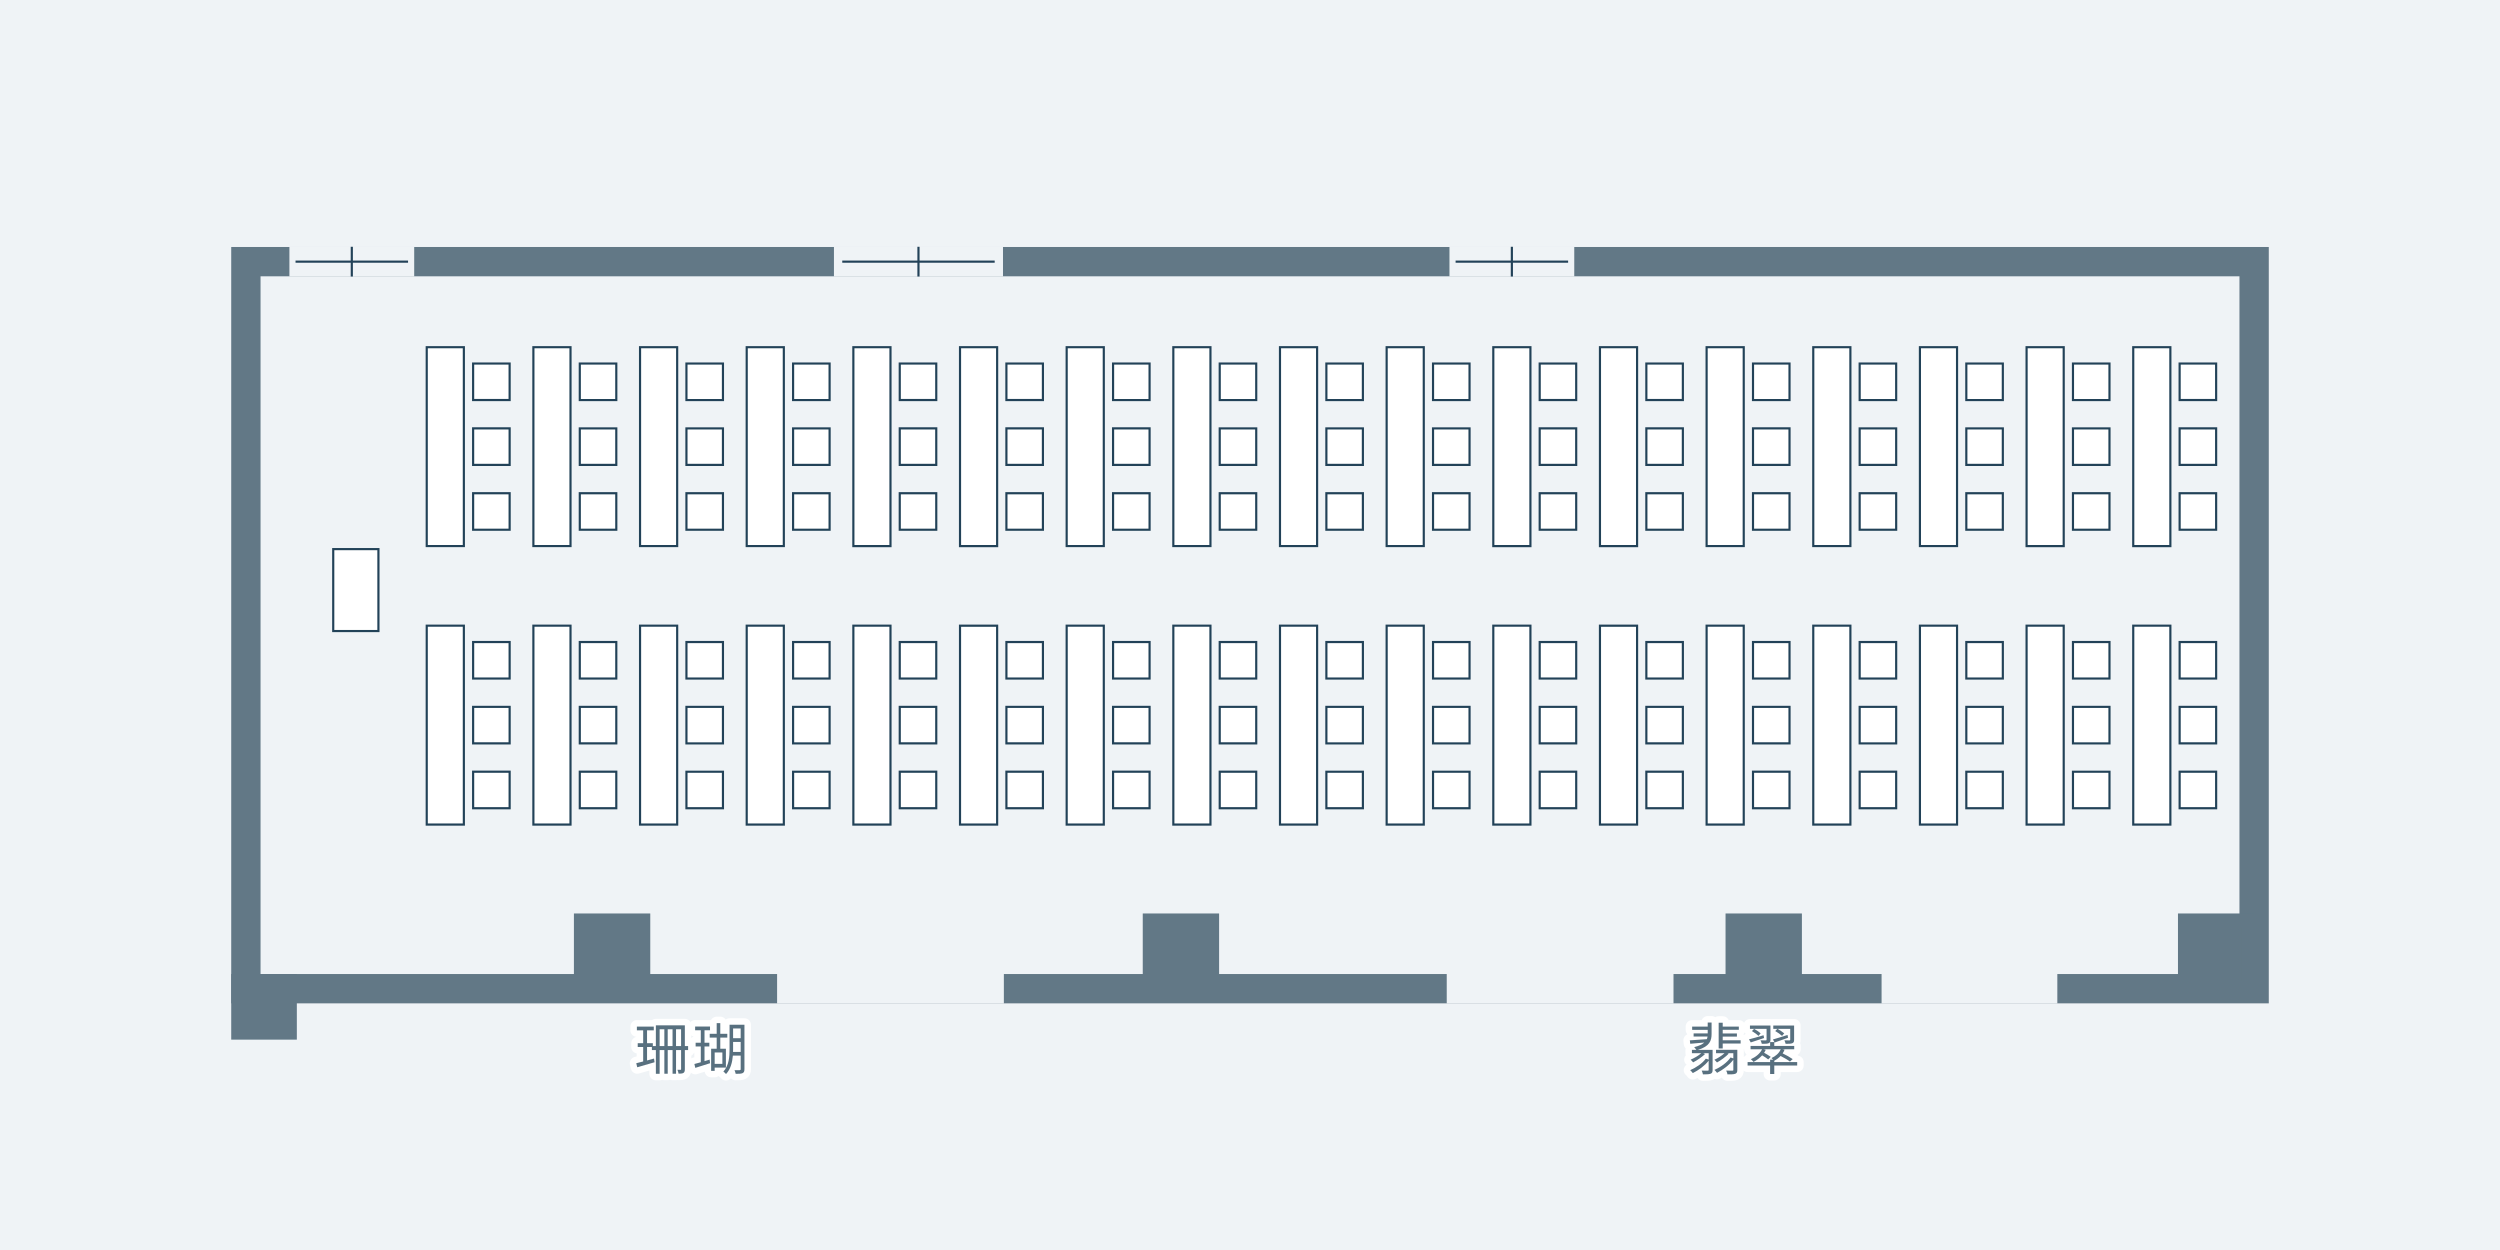 <?xml version="1.0" encoding="UTF-8"?><svg id="_レイヤー_2" xmlns="http://www.w3.org/2000/svg" viewBox="0 0 290 145"><defs><style>.cls-1{fill:#fff;stroke:#224258;stroke-width:.251px;}.cls-1,.cls-2,.cls-3,.cls-4{stroke-miterlimit:10;}.cls-2,.cls-3{stroke-width:3.401px;}.cls-2,.cls-3,.cls-4{stroke:#627886;}.cls-2,.cls-4{fill:#627886;}.cls-3,.cls-5{fill:#eff3f6;}.cls-6{fill:none;stroke:#fff;stroke-linecap:round;stroke-linejoin:round;stroke-width:1.503px;}.cls-4{stroke-width:1.474px;}.cls-7{fill:#58707f;}.cls-7,.cls-5{stroke-width:0px;}</style></defs><g id="design"><rect class="cls-5" width="290" height="145"/><rect class="cls-3" x="28.523" y="30.351" width="232.955" height="84.337"/><rect class="cls-4" x="200.9" y="106.7" width="7.383" height="7.895"/><rect class="cls-4" x="253.381" y="106.7" width="7.383" height="7.895"/><rect class="cls-4" x="133.296" y="106.7" width="7.383" height="7.895"/><rect class="cls-4" x="67.311" y="106.7" width="7.383" height="7.895"/><rect class="cls-2" x="28.523" y="114.688" width="4.21" height="4.21"/><rect class="cls-1" x="40.119" y="49.657" width="23.071" height="4.306" transform="translate(-.156 103.464) rotate(-90)"/><rect class="cls-1" x="54.883" y="42.17" width="4.235" height="4.235" transform="translate(12.712 101.288) rotate(-90)"/><rect class="cls-1" x="54.883" y="49.692" width="4.235" height="4.235" transform="translate(5.191 108.81) rotate(-90)"/><rect class="cls-1" x="54.883" y="57.214" width="4.235" height="4.235" transform="translate(-2.331 116.332) rotate(-90)"/><rect class="cls-1" x="52.491" y="49.657" width="23.071" height="4.306" transform="translate(12.216 115.836) rotate(-90)"/><rect class="cls-1" x="67.255" y="42.17" width="4.235" height="4.235" transform="translate(25.085 113.661) rotate(-90)"/><rect class="cls-1" x="67.255" y="49.692" width="4.235" height="4.235" transform="translate(17.563 121.183) rotate(-90)"/><rect class="cls-1" x="67.255" y="57.214" width="4.235" height="4.235" transform="translate(10.041 128.705) rotate(-90)"/><rect class="cls-1" x="64.863" y="49.657" width="23.071" height="4.306" transform="translate(24.588 128.208) rotate(-90)"/><rect class="cls-1" x="79.627" y="42.17" width="4.235" height="4.235" transform="translate(37.457 126.033) rotate(-90)"/><rect class="cls-1" x="79.627" y="49.692" width="4.235" height="4.235" transform="translate(29.935 133.555) rotate(-90)"/><rect class="cls-1" x="79.627" y="57.214" width="4.235" height="4.235" transform="translate(22.413 141.077) rotate(-90)"/><rect class="cls-1" x="77.235" y="49.657" width="23.071" height="4.306" transform="translate(36.961 140.58) rotate(-90)"/><rect class="cls-1" x="91.999" y="42.17" width="4.235" height="4.235" transform="translate(49.829 138.405) rotate(-90)"/><rect class="cls-1" x="91.999" y="49.692" width="4.235" height="4.235" transform="translate(42.307 145.927) rotate(-90)"/><rect class="cls-1" x="91.999" y="57.214" width="4.235" height="4.235" transform="translate(34.785 153.449) rotate(-90)"/><rect class="cls-1" x="89.607" y="49.657" width="23.071" height="4.306" transform="translate(49.333 152.953) rotate(-90)"/><rect class="cls-1" x="104.372" y="42.17" width="4.235" height="4.235" transform="translate(62.201 150.777) rotate(-90)"/><rect class="cls-1" x="104.372" y="49.692" width="4.235" height="4.235" transform="translate(54.679 158.299) rotate(-90)"/><rect class="cls-1" x="104.372" y="57.214" width="4.235" height="4.235" transform="translate(47.157 165.821) rotate(-90)"/><rect class="cls-1" x="101.979" y="49.657" width="23.071" height="4.306" transform="translate(61.705 165.325) rotate(-90)"/><rect class="cls-1" x="116.744" y="42.17" width="4.235" height="4.235" transform="translate(74.573 163.149) rotate(-90)"/><rect class="cls-1" x="116.744" y="49.692" width="4.235" height="4.235" transform="translate(67.051 170.671) rotate(-90)"/><rect class="cls-1" x="116.744" y="57.214" width="4.235" height="4.235" transform="translate(59.529 178.193) rotate(-90)"/><rect class="cls-1" x="114.352" y="49.657" width="23.071" height="4.306" transform="translate(74.077 177.697) rotate(-90)"/><rect class="cls-1" x="129.116" y="42.17" width="4.235" height="4.235" transform="translate(86.946 175.522) rotate(-90)"/><rect class="cls-1" x="129.116" y="49.692" width="4.235" height="4.235" transform="translate(79.424 183.043) rotate(-90)"/><rect class="cls-1" x="129.116" y="57.214" width="4.235" height="4.235" transform="translate(71.902 190.565) rotate(-90)"/><rect class="cls-1" x="126.724" y="49.657" width="23.071" height="4.306" transform="translate(86.449 190.069) rotate(-90)"/><rect class="cls-1" x="141.488" y="42.17" width="4.235" height="4.235" transform="translate(99.318 187.894) rotate(-90)"/><rect class="cls-1" x="141.488" y="49.692" width="4.235" height="4.235" transform="translate(91.796 195.416) rotate(-90)"/><rect class="cls-1" x="141.488" y="57.214" width="4.235" height="4.235" transform="translate(84.274 202.938) rotate(-90)"/><rect class="cls-1" x="139.096" y="49.657" width="23.071" height="4.306" transform="translate(98.821 202.441) rotate(-90)"/><rect class="cls-1" x="153.86" y="42.17" width="4.235" height="4.235" transform="translate(111.69 200.266) rotate(-90)"/><rect class="cls-1" x="153.86" y="49.692" width="4.235" height="4.235" transform="translate(104.168 207.788) rotate(-90)"/><rect class="cls-1" x="153.86" y="57.214" width="4.235" height="4.235" transform="translate(96.646 215.31) rotate(-90)"/><rect class="cls-1" x="151.468" y="49.657" width="23.071" height="4.306" transform="translate(111.194 214.813) rotate(-90)"/><rect class="cls-1" x="166.232" y="42.17" width="4.235" height="4.235" transform="translate(124.062 212.638) rotate(-90)"/><rect class="cls-1" x="166.232" y="49.692" width="4.235" height="4.235" transform="translate(116.54 220.16) rotate(-90)"/><rect class="cls-1" x="166.232" y="57.214" width="4.235" height="4.235" transform="translate(109.018 227.682) rotate(-90)"/><rect class="cls-1" x="163.84" y="49.657" width="23.071" height="4.306" transform="translate(123.566 227.186) rotate(-90)"/><rect class="cls-1" x="178.605" y="42.17" width="4.235" height="4.235" transform="translate(136.434 225.01) rotate(-90)"/><rect class="cls-1" x="178.605" y="49.692" width="4.235" height="4.235" transform="translate(128.912 232.532) rotate(-90)"/><rect class="cls-1" x="178.605" y="57.214" width="4.235" height="4.235" transform="translate(121.39 240.054) rotate(-90)"/><rect class="cls-1" x="176.212" y="49.657" width="23.071" height="4.306" transform="translate(135.938 239.558) rotate(-90)"/><rect class="cls-1" x="190.977" y="42.17" width="4.235" height="4.235" transform="translate(148.807 237.382) rotate(-90)"/><rect class="cls-1" x="190.977" y="49.692" width="4.235" height="4.235" transform="translate(141.285 244.904) rotate(-90)"/><rect class="cls-1" x="190.977" y="57.214" width="4.235" height="4.235" transform="translate(133.763 252.426) rotate(-90)"/><rect class="cls-1" x="188.585" y="49.657" width="23.071" height="4.306" transform="translate(148.31 251.93) rotate(-90)"/><rect class="cls-1" x="203.349" y="42.17" width="4.235" height="4.235" transform="translate(161.179 249.755) rotate(-90)"/><rect class="cls-1" x="203.349" y="49.692" width="4.235" height="4.235" transform="translate(153.657 257.276) rotate(-90)"/><rect class="cls-1" x="203.349" y="57.214" width="4.235" height="4.235" transform="translate(146.135 264.798) rotate(-90)"/><rect class="cls-1" x="200.957" y="49.657" width="23.071" height="4.306" transform="translate(160.682 264.302) rotate(-90)"/><rect class="cls-1" x="215.721" y="42.17" width="4.235" height="4.235" transform="translate(173.551 262.127) rotate(-90)"/><rect class="cls-1" x="215.721" y="49.692" width="4.235" height="4.235" transform="translate(166.029 269.649) rotate(-90)"/><rect class="cls-1" x="215.721" y="57.214" width="4.235" height="4.235" transform="translate(158.507 277.171) rotate(-90)"/><rect class="cls-1" x="213.329" y="49.657" width="23.071" height="4.306" transform="translate(173.054 276.674) rotate(-90)"/><rect class="cls-1" x="228.093" y="42.17" width="4.235" height="4.235" transform="translate(185.923 274.499) rotate(-90)"/><rect class="cls-1" x="228.093" y="49.692" width="4.235" height="4.235" transform="translate(178.401 282.021) rotate(-90)"/><rect class="cls-1" x="228.093" y="57.214" width="4.235" height="4.235" transform="translate(170.879 289.543) rotate(-90)"/><rect class="cls-1" x="225.701" y="49.657" width="23.071" height="4.306" transform="translate(185.427 289.047) rotate(-90)"/><rect class="cls-1" x="240.465" y="42.17" width="4.235" height="4.235" transform="translate(198.295 286.871) rotate(-90)"/><rect class="cls-1" x="240.465" y="49.692" width="4.235" height="4.235" transform="translate(190.773 294.393) rotate(-90)"/><rect class="cls-1" x="240.465" y="57.214" width="4.235" height="4.235" transform="translate(183.251 301.915) rotate(-90)"/><rect class="cls-1" x="238.073" y="49.657" width="23.071" height="4.306" transform="translate(197.799 301.419) rotate(-90)"/><rect class="cls-1" x="252.838" y="42.17" width="4.235" height="4.235" transform="translate(210.667 299.243) rotate(-90)"/><rect class="cls-1" x="252.838" y="49.692" width="4.235" height="4.235" transform="translate(203.145 306.765) rotate(-90)"/><rect class="cls-1" x="252.838" y="57.214" width="4.235" height="4.235" transform="translate(195.623 314.287) rotate(-90)"/><rect class="cls-1" x="40.119" y="81.962" width="23.071" height="4.306" transform="translate(-32.461 135.769) rotate(-90)"/><rect class="cls-1" x="54.883" y="74.475" width="4.235" height="4.235" transform="translate(-19.592 133.593) rotate(-90)"/><rect class="cls-1" x="54.883" y="81.997" width="4.235" height="4.235" transform="translate(-27.114 141.115) rotate(-90)"/><rect class="cls-1" x="54.883" y="89.519" width="4.235" height="4.235" transform="translate(-34.636 148.637) rotate(-90)"/><rect class="cls-1" x="52.491" y="81.962" width="23.071" height="4.306" transform="translate(-20.089 148.141) rotate(-90)"/><rect class="cls-1" x="67.255" y="74.475" width="4.235" height="4.235" transform="translate(-7.22 145.966) rotate(-90)"/><rect class="cls-1" x="67.255" y="81.997" width="4.235" height="4.235" transform="translate(-14.742 153.487) rotate(-90)"/><rect class="cls-1" x="67.255" y="89.519" width="4.235" height="4.235" transform="translate(-22.264 161.009) rotate(-90)"/><rect class="cls-1" x="64.863" y="81.962" width="23.071" height="4.306" transform="translate(-7.716 160.513) rotate(-90)"/><rect class="cls-1" x="79.627" y="74.475" width="4.235" height="4.235" transform="translate(5.152 158.338) rotate(-90)"/><rect class="cls-1" x="79.627" y="81.997" width="4.235" height="4.235" transform="translate(-2.37 165.86) rotate(-90)"/><rect class="cls-1" x="79.627" y="89.519" width="4.235" height="4.235" transform="translate(-9.892 173.382) rotate(-90)"/><rect class="cls-1" x="77.235" y="81.962" width="23.071" height="4.306" transform="translate(4.656 172.885) rotate(-90)"/><rect class="cls-1" x="91.999" y="74.475" width="4.235" height="4.235" transform="translate(17.524 170.71) rotate(-90)"/><rect class="cls-1" x="91.999" y="81.997" width="4.235" height="4.235" transform="translate(10.002 178.232) rotate(-90)"/><rect class="cls-1" x="91.999" y="89.519" width="4.235" height="4.235" transform="translate(2.48 185.754) rotate(-90)"/><rect class="cls-1" x="89.607" y="81.962" width="23.071" height="4.306" transform="translate(17.028 185.257) rotate(-90)"/><rect class="cls-1" x="104.372" y="74.475" width="4.235" height="4.235" transform="translate(29.896 183.082) rotate(-90)"/><rect class="cls-1" x="104.372" y="81.997" width="4.235" height="4.235" transform="translate(22.374 190.604) rotate(-90)"/><rect class="cls-1" x="104.372" y="89.519" width="4.235" height="4.235" transform="translate(14.852 198.126) rotate(-90)"/><rect class="cls-1" x="101.979" y="81.962" width="23.071" height="4.306" transform="translate(29.4 197.63) rotate(-90)"/><rect class="cls-1" x="116.744" y="74.475" width="4.235" height="4.235" transform="translate(42.269 195.454) rotate(-90)"/><rect class="cls-1" x="116.744" y="81.997" width="4.235" height="4.235" transform="translate(34.747 202.976) rotate(-90)"/><rect class="cls-1" x="116.744" y="89.519" width="4.235" height="4.235" transform="translate(27.225 210.498) rotate(-90)"/><rect class="cls-1" x="114.352" y="81.962" width="23.071" height="4.306" transform="translate(41.772 210.002) rotate(-90)"/><rect class="cls-1" x="129.116" y="74.475" width="4.235" height="4.235" transform="translate(54.641 207.826) rotate(-90)"/><rect class="cls-1" x="129.116" y="81.997" width="4.235" height="4.235" transform="translate(47.119 215.348) rotate(-90)"/><rect class="cls-1" x="129.116" y="89.519" width="4.235" height="4.235" transform="translate(39.597 222.87) rotate(-90)"/><rect class="cls-1" x="126.724" y="81.962" width="23.071" height="4.306" transform="translate(54.144 222.374) rotate(-90)"/><rect class="cls-1" x="141.488" y="74.475" width="4.235" height="4.235" transform="translate(67.013 220.199) rotate(-90)"/><rect class="cls-1" x="141.488" y="81.997" width="4.235" height="4.235" transform="translate(59.491 227.72) rotate(-90)"/><rect class="cls-1" x="141.488" y="89.519" width="4.235" height="4.235" transform="translate(51.969 235.242) rotate(-90)"/><rect class="cls-1" x="139.096" y="81.962" width="23.071" height="4.306" transform="translate(66.517 234.746) rotate(-90)"/><rect class="cls-1" x="153.86" y="74.475" width="4.235" height="4.235" transform="translate(79.385 232.571) rotate(-90)"/><rect class="cls-1" x="153.86" y="81.997" width="4.235" height="4.235" transform="translate(71.863 240.093) rotate(-90)"/><rect class="cls-1" x="153.86" y="89.519" width="4.235" height="4.235" transform="translate(64.341 247.615) rotate(-90)"/><rect class="cls-1" x="151.468" y="81.962" width="23.071" height="4.306" transform="translate(78.889 247.118) rotate(-90)"/><rect class="cls-1" x="166.232" y="74.475" width="4.235" height="4.235" transform="translate(91.757 244.943) rotate(-90)"/><rect class="cls-1" x="166.232" y="81.997" width="4.235" height="4.235" transform="translate(84.235 252.465) rotate(-90)"/><rect class="cls-1" x="166.232" y="89.519" width="4.235" height="4.235" transform="translate(76.713 259.987) rotate(-90)"/><rect class="cls-1" x="163.84" y="81.962" width="23.071" height="4.306" transform="translate(91.261 259.49) rotate(-90)"/><rect class="cls-1" x="178.605" y="74.475" width="4.235" height="4.235" transform="translate(104.13 257.315) rotate(-90)"/><rect class="cls-1" x="178.605" y="81.997" width="4.235" height="4.235" transform="translate(96.608 264.837) rotate(-90)"/><rect class="cls-1" x="178.605" y="89.519" width="4.235" height="4.235" transform="translate(89.086 272.359) rotate(-90)"/><rect class="cls-1" x="176.212" y="81.962" width="23.071" height="4.306" transform="translate(103.633 271.863) rotate(-90)"/><rect class="cls-1" x="190.977" y="74.475" width="4.235" height="4.235" transform="translate(116.502 269.687) rotate(-90)"/><rect class="cls-1" x="190.977" y="81.997" width="4.235" height="4.235" transform="translate(108.98 277.209) rotate(-90)"/><rect class="cls-1" x="190.977" y="89.519" width="4.235" height="4.235" transform="translate(101.458 284.731) rotate(-90)"/><rect class="cls-1" x="188.585" y="81.962" width="23.071" height="4.306" transform="translate(116.005 284.235) rotate(-90)"/><rect class="cls-1" x="203.349" y="74.475" width="4.235" height="4.235" transform="translate(128.874 282.059) rotate(-90)"/><rect class="cls-1" x="203.349" y="81.997" width="4.235" height="4.235" transform="translate(121.352 289.581) rotate(-90)"/><rect class="cls-1" x="203.349" y="89.519" width="4.235" height="4.235" transform="translate(113.83 297.103) rotate(-90)"/><rect class="cls-1" x="200.957" y="81.962" width="23.071" height="4.306" transform="translate(128.377 296.607) rotate(-90)"/><rect class="cls-1" x="215.721" y="74.475" width="4.235" height="4.235" transform="translate(141.246 294.432) rotate(-90)"/><rect class="cls-1" x="215.721" y="81.997" width="4.235" height="4.235" transform="translate(133.724 301.954) rotate(-90)"/><rect class="cls-1" x="215.721" y="89.519" width="4.235" height="4.235" transform="translate(126.202 309.475) rotate(-90)"/><rect class="cls-1" x="213.329" y="81.962" width="23.071" height="4.306" transform="translate(140.75 308.979) rotate(-90)"/><rect class="cls-1" x="228.093" y="74.475" width="4.235" height="4.235" transform="translate(153.618 306.804) rotate(-90)"/><rect class="cls-1" x="228.093" y="81.997" width="4.235" height="4.235" transform="translate(146.096 314.326) rotate(-90)"/><rect class="cls-1" x="228.093" y="89.519" width="4.235" height="4.235" transform="translate(138.574 321.848) rotate(-90)"/><rect class="cls-1" x="225.701" y="81.962" width="23.071" height="4.306" transform="translate(153.122 321.351) rotate(-90)"/><rect class="cls-1" x="240.465" y="74.475" width="4.235" height="4.235" transform="translate(165.99 319.176) rotate(-90)"/><rect class="cls-1" x="240.465" y="81.997" width="4.235" height="4.235" transform="translate(158.468 326.698) rotate(-90)"/><rect class="cls-1" x="240.465" y="89.519" width="4.235" height="4.235" transform="translate(150.946 334.22) rotate(-90)"/><rect class="cls-1" x="238.073" y="81.962" width="23.071" height="4.306" transform="translate(165.494 333.723) rotate(-90)"/><rect class="cls-1" x="252.838" y="74.475" width="4.235" height="4.235" transform="translate(178.363 331.548) rotate(-90)"/><rect class="cls-1" x="252.838" y="81.997" width="4.235" height="4.235" transform="translate(170.841 339.07) rotate(-90)"/><rect class="cls-1" x="252.838" y="89.519" width="4.235" height="4.235" transform="translate(163.319 346.592) rotate(-90)"/><rect class="cls-1" x="38.655" y="63.697" width="5.242" height="9.504"/><rect class="cls-5" x="33.571" y="28.625" width="14.476" height="3.451"/><line class="cls-1" x1="34.282" y1="30.351" x2="47.335" y2="30.351"/><line class="cls-1" x1="40.809" y1="28.626" x2="40.809" y2="32.077"/><rect class="cls-5" x="168.138" y="28.625" width="14.476" height="3.451"/><line class="cls-1" x1="168.849" y1="30.351" x2="181.902" y2="30.351"/><line class="cls-1" x1="175.376" y1="28.626" x2="175.376" y2="32.077"/><rect class="cls-5" x="96.738" y="28.625" width="19.609" height="3.451"/><line class="cls-1" x1="97.702" y1="30.351" x2="115.384" y2="30.351"/><line class="cls-1" x1="106.543" y1="28.626" x2="106.543" y2="32.077"/><rect class="cls-5" x="218.263" y="112.962" width="20.387" height="3.451"/><rect class="cls-5" x="167.822" y="112.962" width="26.304" height="3.451"/><rect class="cls-5" x="90.144" y="112.962" width="26.304" height="3.451"/><path class="cls-6" d="m198.662,124.113c0,.235-.052.372-.228.437-.183.072-.463.078-.893.078-.02-.123-.078-.306-.144-.437.319.014.612.014.697.007.084,0,.111-.02.111-.091v-1.068c-.463.593-1.18,1.113-1.837,1.439-.065-.085-.208-.261-.306-.339.69-.3,1.414-.788,1.811-1.336l.333.111v-.743h-.645l.228.092c-.365.352-.919.735-1.388.971-.059-.072-.202-.241-.287-.313.43-.188.912-.462,1.231-.749h-1.082v-.391h.508c-.065-.104-.176-.241-.248-.312.573-.144.945-.326,1.173-.535-.593.053-1.167.104-1.629.144l-.045-.397c.508-.025,1.231-.078,1.967-.137.046-.098.072-.202.085-.306h-1.616v-.365h1.635v-.41h-1.805v-.378h1.805v-.47h.45v1.329c0,.756-.215,1.434-1.583,1.838h1.701v2.332Zm2.867-.006c0,.241-.052.378-.234.449-.183.071-.469.071-.906.071-.013-.123-.085-.306-.15-.437.326.014.625.014.717.007.084,0,.111-.02.111-.091v-1.18c-.469.626-1.206,1.166-1.89,1.524-.065-.084-.208-.267-.306-.339.729-.325,1.466-.847,1.876-1.446l.319.111v-.606h-.671l.137.053c-.358.371-.905.774-1.361,1.022-.065-.071-.208-.241-.3-.312.417-.195.86-.476,1.173-.763h-.984v-.391h2.469v2.326Zm.384-3.434v.378h-2.078v.573h-.469v-2.991h.469v.45h1.87v.371h-1.87v.424h1.648v.364h-1.648v.431h2.078Z"/><path class="cls-6" d="m208.474,123.605h-2.658v.983h-.482v-.983h-2.613v-.404h2.613v-.28h.358c-.065-.071-.144-.143-.202-.188.489-.215.886-.561,1.075-1.017h-2.013l.273.065c-.052.117-.117.234-.189.339.273.149.586.339.769.476l-.293.3c-.163-.131-.443-.326-.704-.476-.28.312-.632.573-.997.762-.065-.084-.215-.247-.312-.312.56-.254,1.056-.639,1.303-1.153h-1.336v-.391h2.268v-.443h.482v.443h2.313v.391h-1.388l.267.052c-.059.15-.13.294-.222.424.411.195.899.47,1.167.665l-.319.286c-.234-.188-.684-.449-1.082-.651-.215.222-.462.41-.736.554v.156h2.658v.404Zm-3.844-3.192c-.535.183-1.095.364-1.544.508l-.202-.358c.437-.11,1.062-.286,1.688-.476l.059.326Zm-1.636-1.062v-.391h2.378v1.648c0,.215-.046.339-.215.404-.163.071-.404.071-.789.071-.02-.117-.091-.287-.15-.404.273.014.534.014.606.007.072,0,.098-.013.098-.078v-1.258h-1.929Zm.984.814c-.156-.163-.482-.403-.756-.561l.254-.254c.267.137.599.365.756.528l-.254.286Zm3.434.215c-.534.196-1.101.397-1.557.554l-.195-.357c.43-.118,1.062-.319,1.694-.521l.059.325Zm-1.244-1.029h-.469v-.391h2.417v1.655c0,.215-.046.332-.202.397-.169.071-.411.071-.782.071-.02-.11-.091-.287-.144-.404.261.014.508.014.58.007.078,0,.098-.013.098-.078v-1.258h-1.479c.273.144.606.365.782.521l-.254.293c-.169-.163-.508-.403-.789-.561l.241-.254Z"/><path class="cls-7" d="m198.662,124.113c0,.235-.052.372-.228.437-.183.072-.463.078-.893.078-.02-.123-.078-.306-.144-.437.319.014.612.014.697.007.084,0,.111-.02.111-.091v-1.068c-.463.593-1.18,1.113-1.837,1.439-.065-.085-.208-.261-.306-.339.69-.3,1.414-.788,1.811-1.336l.333.111v-.743h-.645l.228.092c-.365.352-.919.735-1.388.971-.059-.072-.202-.241-.287-.313.43-.188.912-.462,1.231-.749h-1.082v-.391h.508c-.065-.104-.176-.241-.248-.312.573-.144.945-.326,1.173-.535-.593.053-1.167.104-1.629.144l-.045-.397c.508-.025,1.231-.078,1.967-.137.046-.098.072-.202.085-.306h-1.616v-.365h1.635v-.41h-1.805v-.378h1.805v-.47h.45v1.329c0,.756-.215,1.434-1.583,1.838h1.701v2.332Zm2.867-.006c0,.241-.052.378-.234.449-.183.071-.469.071-.906.071-.013-.123-.085-.306-.15-.437.326.014.625.014.717.007.084,0,.111-.02.111-.091v-1.18c-.469.626-1.206,1.166-1.89,1.524-.065-.084-.208-.267-.306-.339.729-.325,1.466-.847,1.876-1.446l.319.111v-.606h-.671l.137.053c-.358.371-.905.774-1.361,1.022-.065-.071-.208-.241-.3-.312.417-.195.86-.476,1.173-.763h-.984v-.391h2.469v2.326Zm.384-3.434v.378h-2.078v.573h-.469v-2.991h.469v.45h1.87v.371h-1.87v.424h1.648v.364h-1.648v.431h2.078Z"/><path class="cls-7" d="m208.474,123.605h-2.658v.983h-.482v-.983h-2.613v-.404h2.613v-.28h.358c-.065-.071-.144-.143-.202-.188.489-.215.886-.561,1.075-1.017h-2.013l.273.065c-.052.117-.117.234-.189.339.273.149.586.339.769.476l-.293.3c-.163-.131-.443-.326-.704-.476-.28.312-.632.573-.997.762-.065-.084-.215-.247-.312-.312.56-.254,1.056-.639,1.303-1.153h-1.336v-.391h2.268v-.443h.482v.443h2.313v.391h-1.388l.267.052c-.059.15-.13.294-.222.424.411.195.899.47,1.167.665l-.319.286c-.234-.188-.684-.449-1.082-.651-.215.222-.462.41-.736.554v.156h2.658v.404Zm-3.844-3.192c-.535.183-1.095.364-1.544.508l-.202-.358c.437-.11,1.062-.286,1.688-.476l.059.326Zm-1.636-1.062v-.391h2.378v1.648c0,.215-.046.339-.215.404-.163.071-.404.071-.789.071-.02-.117-.091-.287-.15-.404.273.014.534.014.606.007.072,0,.098-.013.098-.078v-1.258h-1.929Zm.984.814c-.156-.163-.482-.403-.756-.561l.254-.254c.267.137.599.365.756.528l-.254.286Zm3.434.215c-.534.196-1.101.397-1.557.554l-.195-.357c.43-.118,1.062-.319,1.694-.521l.059.325Zm-1.244-1.029h-.469v-.391h2.417v1.655c0,.215-.046.332-.202.397-.169.071-.411.071-.782.071-.02-.11-.091-.287-.144-.404.261.014.508.014.58.007.078,0,.098-.013.098-.078v-1.258h-1.479c.273.144.606.365.782.521l-.254.293c-.169-.163-.508-.403-.789-.561l.241-.254Z"/><path class="cls-6" d="m79.82,121.808h-.378v2.215c0,.215-.033.352-.163.437-.13.078-.312.085-.566.085-.013-.111-.072-.333-.13-.45.156.007.306.007.352.007.052-.007.072-.02.072-.085v-2.208h-.586v2.742h-.404v-2.742h-.561v2.742h-.391v-2.742h-.547v2.756h-.437v-2.756h-.463v-.358h-.56v1.563l.808-.222.065.43c-.71.209-1.447.417-2.013.58l-.111-.469c.228-.053.501-.117.801-.202v-1.681h-.632v-.437h.632v-1.492h-.73v-.437h1.961v.437h-.782v1.492h.671v.332h.352v-2.404h3.362v2.404h.378v.463Zm-2.756-.463v-1.948h-.547v1.948h.547Zm.951,0v-1.948h-.561v1.948h.561Zm.99,0v-1.948h-.586v1.948h.586Z"/><path class="cls-6" d="m82.316,122.915l.052.417c-.593.195-1.219.391-1.714.541l-.104-.45c.215-.052.469-.124.743-.202v-1.83h-.6v-.431h.6v-1.446h-.658v-.437h1.727v.437h-.638v1.446h.56v.431h-.56v1.7l.593-.176Zm.586.925v.378h-.411v-2.561h.645v-1.297h-.808v-.437h.808v-1.237h.417v1.237h.814v.437h-.814v1.297h.652v2.183h-1.303Zm0-1.753v1.323h.893v-1.323h-.893Zm3.453,1.936c0,.247-.052.378-.208.456s-.391.085-.808.085c-.02-.117-.078-.313-.137-.424.28.007.534.007.6,0,.084-.007.117-.026.117-.117v-1.57h-.906c-.065.763-.261,1.57-.795,2.137-.059-.084-.221-.234-.306-.286.651-.71.717-1.733.717-2.606v-2.827h1.727v5.153Zm-.437-2v-1.16h-.879v.834c0,.111,0,.215-.007.326h.886Zm-.879-2.724v1.134h.879v-1.134h-.879Z"/><path class="cls-7" d="m79.82,121.808h-.378v2.215c0,.215-.033.352-.163.437-.13.078-.312.085-.566.085-.013-.111-.072-.333-.13-.45.156.007.306.007.352.007.052-.007.072-.02.072-.085v-2.208h-.586v2.742h-.404v-2.742h-.561v2.742h-.391v-2.742h-.547v2.756h-.437v-2.756h-.463v-.358h-.56v1.563l.808-.222.065.43c-.71.209-1.447.417-2.013.58l-.111-.469c.228-.053.501-.117.801-.202v-1.681h-.632v-.437h.632v-1.492h-.73v-.437h1.961v.437h-.782v1.492h.671v.332h.352v-2.404h3.362v2.404h.378v.463Zm-2.756-.463v-1.948h-.547v1.948h.547Zm.951,0v-1.948h-.561v1.948h.561Zm.99,0v-1.948h-.586v1.948h.586Z"/><path class="cls-7" d="m82.316,122.915l.052.417c-.593.195-1.219.391-1.714.541l-.104-.45c.215-.052.469-.124.743-.202v-1.83h-.6v-.431h.6v-1.446h-.658v-.437h1.727v.437h-.638v1.446h.56v.431h-.56v1.7l.593-.176Zm.586.925v.378h-.411v-2.561h.645v-1.297h-.808v-.437h.808v-1.237h.417v1.237h.814v.437h-.814v1.297h.652v2.183h-1.303Zm0-1.753v1.323h.893v-1.323h-.893Zm3.453,1.936c0,.247-.052.378-.208.456s-.391.085-.808.085c-.02-.117-.078-.313-.137-.424.28.007.534.007.6,0,.084-.007.117-.026.117-.117v-1.57h-.906c-.065.763-.261,1.57-.795,2.137-.059-.084-.221-.234-.306-.286.651-.71.717-1.733.717-2.606v-2.827h1.727v5.153Zm-.437-2v-1.16h-.879v.834c0,.111,0,.215-.007.326h.886Zm-.879-2.724v1.134h.879v-1.134h-.879Z"/></g></svg>